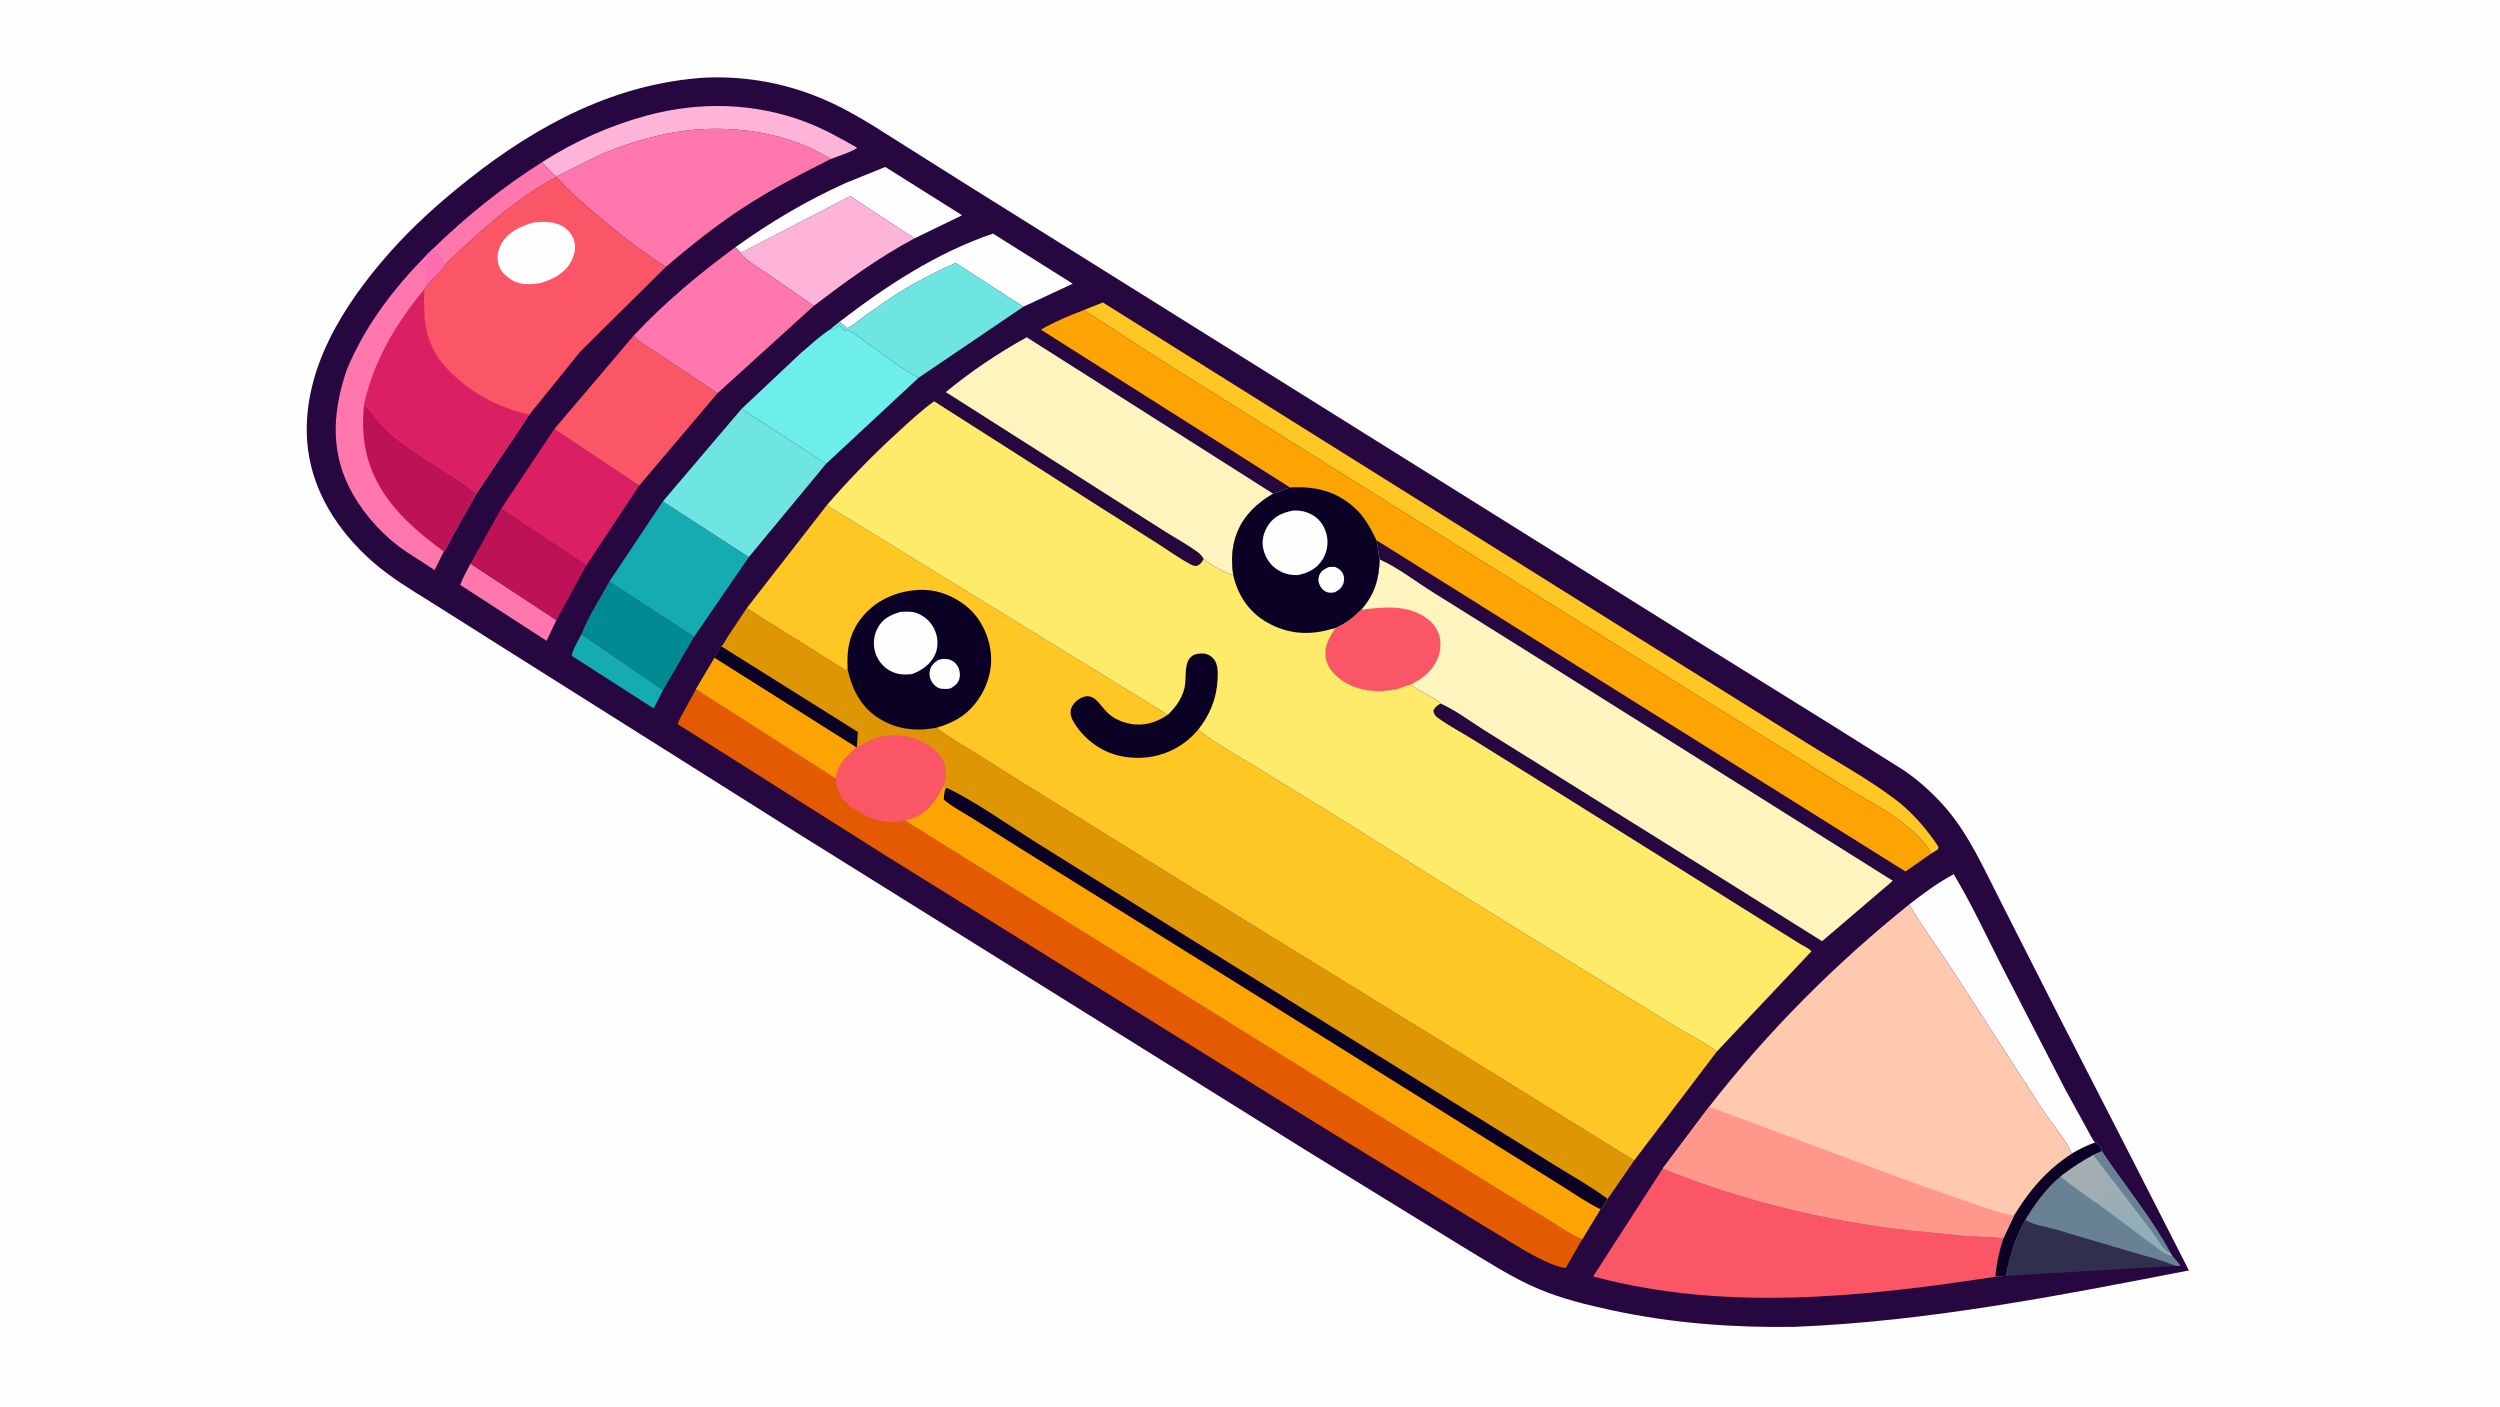 <svg version="1.1" xmlns="http://www.w3.org/2000/svg" style="display: block;" viewBox="0 0 2048 1152" width="1820" height="1024">
<defs>
	<linearGradient id="Gradient1" gradientUnits="userSpaceOnUse" x1="1699.86" y1="953.598" x2="1768.06" y2="1017.87">
		<stop class="stop0" offset="0" stop-opacity="1" stop-color="rgb(166,173,177)"/>
		<stop class="stop1" offset="1" stop-opacity="1" stop-color="rgb(141,175,187)"/>
	</linearGradient>
</defs>
<path transform="translate(0,0)" fill="rgb(254,254,254)" d="M -0 -0 L 2048 0 L 2048 1152 L -0 1152 L -0 -0 z"/>
<path transform="translate(0,0)" fill="rgb(38,7,64)" d="M 577.709 63.436 C 607.455 62.246 635.832 66.62 663.766 76.833 C 689.05 86.077 710.491 99.66 733 114.001 L 792.009 151.215 L 1028.29 298.952 L 1392.45 526.615 L 1501.07 594.122 L 1559.6 630.901 C 1571.27 638.841 1582.2 648.697 1591.67 659.13 C 1612.51 682.085 1625.17 711.614 1639.22 738.947 L 1687.93 834.884 L 1750.42 956.786 L 1793.15 1040.6 C 1685.94 1061.39 1579.26 1082.42 1469.88 1086.83 C 1419.71 1087.56 1369.84 1083.89 1320.72 1073.29 C 1300.38 1068.9 1280.22 1064.03 1260.97 1056 C 1238.33 1046.55 1217.93 1032.89 1196.92 1020.37 L 1070.34 942.5 L 653.085 682.264 L 403.421 524.944 L 352.421 492.716 C 336.232 482.653 320.152 473.005 305.71 460.43 C 276.263 434.791 254.24 400.386 251.591 360.711 C 247.713 302.631 281.427 249.723 318.232 207.837 C 338.077 185.254 360.295 165.425 383.832 146.811 C 440.685 101.849 504.321 68.142 577.709 63.436 z"/>
<path transform="translate(0,0)" fill="rgb(20,172,176)" d="M 476.361 519.308 L 543.192 565.152 L 535.495 580.217 L 468.36 537.097 C 469.2 531.683 473.889 524.346 476.361 519.308 z"/>
<path transform="translate(0,0)" fill="rgb(255,119,172)" d="M 385.437 461.632 L 455.78 507.844 L 447.776 524.83 L 377.013 479.042 C 379.071 473.069 382.576 467.271 385.437 461.632 z"/>
<path transform="translate(0,0)" fill="rgb(48,47,79)" d="M 1659.15 999.18 C 1665.46 1003.48 1676.5 1004.87 1683.97 1007.09 L 1745.42 1025.27 C 1757.55 1028.85 1770.31 1031.92 1781.96 1036.85 L 1643.34 1045.01 C 1646.45 1028.56 1650.98 1013.9 1659.15 999.18 z"/>
<path transform="translate(0,0)" fill="rgb(254,254,254)" d="M 602.464 202.348 C 630.837 181.898 661.045 164.044 692.964 149.695 L 725.211 136.634 L 788.162 176.202 L 749.162 195.115 L 696.487 160.545 L 606.666 207.134 C 605.598 205.448 603.812 203.848 602.464 202.348 z"/>
<path transform="translate(0,0)" fill="rgb(254,254,254)" d="M 687.8 263.435 C 726.146 233.921 767.337 206.907 813.426 191.207 L 878.801 232.271 L 838.413 251.115 L 782.935 215.25 C 763.794 223.738 744.637 233.694 727.3 245.522 L 708.406 258.68 C 703.795 262.12 699.178 266.224 694 268.747 L 687.8 263.435 z"/>
<path transform="translate(0,0)" fill="rgb(2,138,147)" d="M 476.361 519.308 C 482.113 504.488 491.491 490.291 499.133 476.314 L 568.567 521.562 L 543.192 565.152 L 476.361 519.308 z"/>
<path transform="translate(0,0)" fill="rgb(190,18,87)" d="M 410.525 416.624 L 480.33 463.094 L 455.838 507.831 L 455.78 507.844 L 385.437 461.632 L 410.525 416.624 z"/>
<path transform="translate(0,0)" fill="rgb(254,179,216)" d="M 444.052 132.713 C 470.752 115.631 499.365 102.78 529.961 94.5 C 572.929 82.872 618.152 83.907 659.906 99.745 C 674.692 105.353 688.399 112.977 702.086 120.822 C 700.096 123.568 684.285 128.551 680.411 130.181 C 641.357 105.377 587.484 100.136 543 110.13 C 525.102 114.151 507.445 119.708 490.655 127.111 L 456.051 144.36 C 451.699 142.13 447.306 136.348 444.052 132.713 z"/>
<path transform="translate(0,0)" fill="rgb(105,130,147)" d="M 1721.69 942.916 C 1739.94 970.516 1762.15 997.046 1777.88 1026.15 L 1779.58 1028.61 L 1786.35 1036.5 C 1784.67 1037.07 1783.68 1037.01 1781.96 1036.85 C 1770.31 1031.92 1757.55 1028.85 1745.42 1025.27 L 1683.97 1007.09 C 1676.5 1004.87 1665.46 1003.48 1659.15 999.18 C 1667.07 985.908 1676.1 973.635 1687.93 963.571 C 1696.52 956.794 1705.15 951.213 1714.77 946.007 L 1721.69 942.916 z"/>
<path transform="translate(0,0)" fill="url(#Gradient1)" d="M 1721.69 942.916 C 1739.94 970.516 1762.15 997.046 1777.88 1026.15 L 1779.58 1028.61 C 1774.19 1028.26 1768.7 1023.25 1764.36 1020.17 L 1728.15 993.062 C 1714.95 983.33 1700.42 974.123 1687.93 963.571 C 1696.52 956.794 1705.15 951.213 1714.77 946.007 L 1721.69 942.916 z"/>
<path transform="translate(0,0)" fill="rgb(105,130,147)" d="M 1721.69 942.916 C 1739.94 970.516 1762.15 997.046 1777.88 1026.15 C 1776.17 1025.81 1774.68 1024.9 1773.5 1023.62 C 1770.49 1020.37 1768.14 1016.02 1765.54 1012.39 L 1752.42 995.076 L 1714.77 946.007 L 1721.69 942.916 z"/>
<path transform="translate(0,0)" fill="rgb(254,179,216)" d="M 606.666 207.134 L 696.487 160.545 L 749.162 195.115 C 719.838 210.742 693.01 230.34 666.643 250.449 L 628.643 223.999 C 621.679 219.188 611.698 213.887 606.666 207.134 z"/>
<path transform="translate(0,0)" fill="rgb(218,31,98)" d="M 410.525 416.624 L 454.065 351.323 L 523.61 397.671 L 480.33 463.094 L 410.525 416.624 z"/>
<path transform="translate(0,0)" fill="rgb(20,172,176)" d="M 499.133 476.314 L 543.012 410.584 L 613.457 456.203 L 568.567 521.562 L 499.133 476.314 z"/>
<path transform="translate(0,0)" fill="rgb(110,229,225)" d="M 687.8 263.435 L 694 268.747 C 699.178 266.224 703.795 262.12 708.406 258.68 L 727.3 245.522 C 744.637 233.694 763.794 223.738 782.935 215.25 L 838.413 251.115 L 752.508 309.319 C 738.112 301.685 723.936 290.517 710.584 281.099 C 705.251 277.338 699.848 272.899 694 270.015 L 691.5 271.067 C 690.348 269.162 689.182 267.95 687.505 266.495 L 682.243 270.223 L 680.33 269.485 C 682.546 267.309 685.361 265.383 687.8 263.435 z"/>
<path transform="translate(0,0)" fill="rgb(254,254,254)" d="M 1564.04 740.758 C 1575.67 731.744 1587.49 722.987 1600.48 716.002 C 1614.55 739.425 1626.38 764.703 1638.7 789.125 L 1691.84 892.271 L 1709.5 924.366 C 1711.46 927.791 1713.63 933.067 1716.39 935.8 C 1709.6 938.218 1703.65 941.206 1697.42 944.831 C 1691.31 931.782 1679.98 919.489 1672.18 907.103 L 1598.18 792.513 C 1586.97 775.391 1574.16 758.469 1564.04 740.758 z"/>
<path transform="translate(0,0)" fill="rgb(108,239,234)" d="M 680.33 269.485 L 682.243 270.223 L 687.505 266.495 C 689.182 267.95 690.348 269.162 691.5 271.067 L 694 270.015 C 699.848 272.899 705.251 277.338 710.584 281.099 C 723.936 290.517 738.112 301.685 752.508 309.319 L 676.738 379.79 L 607.48 334.826 L 656.041 289.087 C 663.868 282.361 671.714 275.178 680.33 269.485 z"/>
<path transform="translate(0,0)" fill="rgb(110,229,225)" d="M 543.012 410.584 L 607.48 334.826 L 676.738 379.79 L 613.457 456.203 L 543.012 410.584 z"/>
<path transform="translate(0,0)" fill="rgb(250,86,102)" d="M 519.131 274.772 C 522.682 279.777 531.36 284.197 536.557 287.75 L 587.809 321.938 L 523.61 397.671 L 454.065 351.323 L 519.131 274.772 z"/>
<path transform="translate(0,0)" fill="rgb(255,119,172)" d="M 602.464 202.348 C 603.812 203.848 605.598 205.448 606.666 207.134 C 611.698 213.887 621.679 219.188 628.643 223.999 L 666.643 250.449 L 587.809 321.938 L 536.557 287.75 C 531.36 284.197 522.682 279.777 519.131 274.772 C 543.814 248.335 573.239 223.643 602.464 202.348 z"/>
<path transform="translate(0,0)" fill="rgb(254,199,36)" d="M 887.874 253.847 L 903.453 247.644 L 1333.23 516.779 L 1479.85 608.348 C 1503.83 623.401 1529.75 637.531 1552.34 654.51 C 1566.25 664.957 1578.44 679.018 1587.97 693.5 L 1587.6 695.595 L 1582.06 699.084 C 1576.58 687.959 1563.11 676.822 1553.05 669.691 C 1539.05 659.772 1522.85 651.472 1508.18 642.459 L 1410.72 582.177 L 1106.92 392.491 L 949.044 293.541 L 887.874 253.847 z"/>
<path transform="translate(0,0)" fill="rgb(255,119,172)" d="M 456.051 144.36 L 490.655 127.111 C 507.445 119.708 525.102 114.151 543 110.13 C 587.484 100.136 641.357 105.377 680.411 130.181 C 656.198 142.276 632.39 154.68 609.659 169.457 C 587.197 184.058 565.701 201.092 545.413 218.563 C 523.91 204.657 503.768 188.943 484.475 172.126 C 474.674 163.583 464.214 154.727 455.795 144.821 C 422.151 162.84 392.157 190.132 364.804 216.407 C 361.091 212.558 357.995 207.815 354.779 203.533 C 382.346 176.751 411.585 153.313 444.052 132.713 C 447.306 136.348 451.699 142.13 456.051 144.36 z"/>
<path transform="translate(0,0)" fill="rgb(254,244,189)" d="M 986.007 457.706 C 984.933 455.769 983.639 454.058 981.861 452.706 C 973.7 446.497 964.059 441.343 955.35 435.864 L 908.665 406.207 L 774.79 321.055 C 795.601 303.975 817.535 289.132 841.108 276.159 L 1042.88 404.268 C 1027.35 413.586 1015.51 425.473 1011.07 443.704 C 1008.8 453.01 1008.98 461.849 1010.32 471.234 C 1003.1 468.654 991.59 462.971 986.007 457.706 z"/>
<path transform="translate(0,0)" fill="rgb(255,119,172)" d="M 349.867 208.275 L 354.779 203.533 C 357.995 207.815 361.091 212.558 364.804 216.407 L 364.068 217.999 L 350.331 232.97 L 347.523 236.83 C 346.699 261.465 347.904 282.246 365.943 301.5 C 384.686 321.505 407.067 333.179 433.567 339.61 L 390.568 403.733 L 370.96 438.448 C 368.748 442.405 366.433 448.25 363.569 451.655 L 355.967 466.918 C 346.331 460.158 335.928 454.416 326.522 447.318 C 309.629 434.571 294.633 416.696 285.394 397.663 C 270.323 366.616 273.186 334.15 284.232 302.358 C 299.518 265.883 322.409 236.369 349.867 208.275 z"/>
<path transform="translate(0,0)" fill="rgb(255,109,176)" d="M 349.867 208.275 L 354.779 203.533 C 357.995 207.815 361.091 212.558 364.804 216.407 L 364.068 217.999 L 350.331 232.97 C 347.134 227.677 349.316 214.806 349.867 208.275 z"/>
<path transform="translate(0,0)" fill="rgb(190,18,87)" d="M 298.214 331.836 C 302.454 333.397 305.8 339.674 308.778 343.202 C 312.966 348.163 317.585 353.046 322.602 357.18 C 343.741 374.6 368.847 387.08 390.568 403.733 L 370.96 438.448 C 368.748 442.405 366.433 448.25 363.569 451.655 C 348.307 440.392 333.791 428.74 321.797 413.915 C 301.802 389.197 294.919 363.254 298.214 331.836 z"/>
<path transform="translate(0,0)" fill="rgb(218,31,98)" d="M 347.523 236.83 C 346.699 261.465 347.904 282.246 365.943 301.5 C 384.686 321.505 407.067 333.179 433.567 339.61 L 390.568 403.733 C 368.847 387.08 343.741 374.6 322.602 357.18 C 317.585 353.046 312.966 348.163 308.778 343.202 C 305.8 339.674 302.454 333.397 298.214 331.836 L 298.639 329.237 C 306.875 294.17 324.774 264.445 347.523 236.83 z"/>
<path transform="translate(0,0)" fill="rgb(250,86,102)" d="M 1362.19 957.002 C 1425.98 982.976 1494.77 999.712 1563.17 1007.53 L 1610.78 1012.21 C 1620.78 1012.9 1631.36 1012.7 1641.25 1014.02 C 1637.79 1024.55 1635.48 1034.67 1634.67 1045.74 C 1525.98 1062.4 1412.94 1074.54 1305.1 1045.5 L 1362.19 957.002 z"/>
<path transform="translate(0,0)" fill="rgb(250,86,102)" d="M 455.795 144.821 C 464.214 154.727 474.674 163.583 484.475 172.126 C 503.768 188.943 523.91 204.657 545.413 218.563 L 475.398 287.816 L 433.567 339.61 C 407.067 333.179 384.686 321.505 365.943 301.5 C 347.904 282.246 346.699 261.465 347.523 236.83 L 350.331 232.97 L 364.068 217.999 L 364.804 216.407 C 392.157 190.132 422.151 162.84 455.795 144.821 z"/>
<path transform="translate(0,0)" fill="rgb(254,254,254)" d="M 436.902 182.175 C 444.876 181.212 453.054 181.084 460.35 184.869 C 464.999 187.282 468.903 192.02 470.323 197.065 C 471.956 202.87 470.568 209.22 467.693 214.399 C 462.412 223.91 452.568 228.988 442.463 231.797 C 435.628 232.761 428.361 233.519 421.873 230.541 C 416.197 227.937 410.619 223.315 408.575 217.23 C 406.846 212.084 407.587 205.302 410.146 200.536 C 415.809 189.988 425.984 185.348 436.902 182.175 z"/>
<path transform="translate(0,0)" fill="rgb(254,164,2)" d="M 1056.73 399.141 L 852.696 269.907 C 863.911 263.424 875.803 258.477 887.874 253.847 L 949.044 293.541 L 1106.92 392.491 L 1410.72 582.177 L 1508.18 642.459 C 1522.85 651.472 1539.05 659.772 1553.05 669.691 C 1563.11 676.822 1576.58 687.959 1582.06 699.084 L 1560.92 713.774 L 1127.59 442.403 C 1122.84 432.786 1118.05 423.561 1110.02 416.191 C 1094.46 401.914 1077.21 398.141 1056.73 399.141 z"/>
<path transform="translate(0,0)" fill="rgb(228,90,0)" d="M 1296.17 1014.98 L 1282.63 1038.62 C 1271.79 1037.23 1258.01 1029.24 1248.44 1023.98 L 1208.12 999.571 L 1076.85 919.14 L 726.807 701.544 L 555.373 593.224 C 555.592 590.453 557.722 587.357 558.985 584.904 L 570.176 564.359 L 684.579 637.545 C 684.89 642.336 685.403 645.929 687.737 650.162 L 688.02 650.682 C 694.037 661.519 708.153 668.7 719.583 671.811 C 726.303 673.641 734.793 673.761 741.551 672.053 L 871.051 752.843 L 1129.35 913.479 L 1246.41 985.498 L 1272.51 1001.53 C 1280.13 1006.37 1287.73 1011.66 1296.17 1014.98 z"/>
<path transform="translate(0,0)" fill="rgb(254,244,189)" d="M 1130.21 458.148 C 1145.21 464.82 1159.77 476.274 1173.8 485.014 L 1270.02 545.189 L 1550.58 721.397 L 1492.67 770.893 L 1408.22 718.009 L 1270.7 632.192 L 1215.33 597.676 C 1204.19 590.589 1192.15 581.464 1180.07 576.189 C 1173.73 569.636 1162.97 567.01 1155.88 560.588 L 1145.29 564.131 C 1130.78 567.642 1114.07 566.536 1101.17 558.561 C 1094.53 554.46 1087.64 547.466 1086.14 539.5 C 1084.29 529.746 1088.85 522.006 1094.02 514.279 C 1102.7 510.526 1108.3 505.867 1115.01 499.41 C 1126.01 486.981 1129.74 474.333 1130.21 458.148 z"/>
<path transform="translate(0,0)" fill="rgb(250,86,102)" d="M 1115.01 499.41 C 1133.56 496.996 1154.02 494.809 1169.9 507.201 C 1175.37 511.472 1179.08 517.519 1179.86 524.465 C 1180.82 532.948 1177.96 541.359 1172.57 547.927 C 1167.97 553.524 1162.34 557.436 1155.88 560.588 L 1145.29 564.131 C 1130.78 567.642 1114.07 566.536 1101.17 558.561 C 1094.53 554.46 1087.64 547.466 1086.14 539.5 C 1084.29 529.746 1088.85 522.006 1094.02 514.279 C 1102.7 510.526 1108.3 505.867 1115.01 499.41 z"/>
<path transform="translate(0,0)" fill="rgb(254,201,175)" d="M 1564.04 740.758 C 1574.16 758.469 1586.97 775.391 1598.18 792.513 L 1672.18 907.103 C 1679.98 919.489 1691.31 931.782 1697.42 944.831 C 1703.65 941.206 1709.6 938.218 1716.39 935.8 C 1718.54 937.225 1720.72 938.932 1721.55 941.506 C 1721.77 942.166 1721.72 942.312 1721.69 942.916 L 1714.77 946.007 C 1705.15 951.213 1696.52 956.794 1687.93 963.571 C 1676.1 973.635 1667.07 985.908 1659.15 999.18 C 1650.98 1013.9 1646.45 1028.56 1643.34 1045.01 L 1634.67 1045.74 C 1635.48 1034.67 1637.79 1024.55 1641.25 1014.02 C 1631.36 1012.7 1620.78 1012.9 1610.78 1012.21 L 1563.17 1007.53 C 1494.77 999.712 1425.98 982.976 1362.19 957.002 L 1400.11 906.547 C 1448.35 844.601 1502.9 789.959 1564.04 740.758 z"/>
<path transform="translate(0,0)" fill="rgb(11,1,37)" d="M 1716.39 935.8 C 1718.54 937.225 1720.72 938.932 1721.55 941.506 C 1721.77 942.166 1721.72 942.312 1721.69 942.916 L 1714.77 946.007 C 1705.15 951.213 1696.52 956.794 1687.93 963.571 C 1676.1 973.635 1667.07 985.908 1659.15 999.18 C 1650.98 1013.9 1646.45 1028.56 1643.34 1045.01 L 1634.67 1045.74 C 1635.48 1034.67 1637.79 1024.55 1641.25 1014.02 L 1649.89 995.68 C 1662.73 974.587 1676.57 958.368 1697.42 944.831 C 1703.65 941.206 1709.6 938.218 1716.39 935.8 z"/>
<path transform="translate(0,0)" fill="rgb(255,151,138)" d="M 1362.19 957.002 L 1400.11 906.547 L 1567.17 968.685 L 1616.78 986.073 C 1627.48 989.685 1638.73 993.852 1649.89 995.68 L 1641.25 1014.02 C 1631.36 1012.7 1620.78 1012.9 1610.78 1012.21 L 1563.17 1007.53 C 1494.77 999.712 1425.98 982.976 1362.19 957.002 z"/>
<path transform="translate(0,0)" fill="rgb(222,150,4)" d="M 611.695 498.11 L 692.504 548.861 L 694.404 548.167 C 697.76 563.825 705.122 578.625 718.945 587.612 C 734.051 597.435 749.727 599.179 767.152 596.013 C 774.972 602.298 784.168 607.389 792.673 612.791 L 839.202 641.98 L 987.495 733.889 L 1217.33 875.398 L 1312.6 934.413 L 1338.7 950.52 L 1317 982.008 C 1315.25 984.97 1313.7 988.227 1311.04 990.464 L 1296.17 1014.98 C 1287.73 1011.66 1280.13 1006.37 1272.51 1001.53 L 1246.41 985.498 L 1129.35 913.479 L 871.051 752.843 L 741.551 672.053 C 734.793 673.761 726.303 673.641 719.583 671.811 C 708.153 668.7 694.037 661.519 688.02 650.682 L 687.737 650.162 C 685.403 645.929 684.89 642.336 684.579 637.545 L 570.176 564.359 L 585.349 538.884 C 586.288 535.488 588.915 532.235 590.862 529.301 C 592.67 528.032 594.95 523.306 596.228 521.332 L 611.695 498.11 z"/>
<path transform="translate(0,0)" fill="rgb(11,1,37)" d="M 585.349 538.884 C 586.288 535.488 588.915 532.235 590.862 529.301 L 702.796 599.514 L 702.707 600.034 L 701.978 611.936 L 701.296 612.044 L 585.349 538.884 z"/>
<path transform="translate(0,0)" fill="rgb(254,164,2)" d="M 570.176 564.359 L 585.349 538.884 L 701.296 612.044 L 700.787 612.582 C 691.996 621.726 687.095 624.138 684.579 637.545 L 570.176 564.359 z"/>
<path transform="translate(0,0)" fill="rgb(250,86,102)" d="M 701.978 611.936 L 702.738 611.637 C 706.916 609.97 710.426 607.213 714.539 605.521 C 725.44 601.036 740.95 601.099 751.832 605.73 C 760.946 609.608 769.362 614.769 773.148 624.332 C 775.914 631.321 775.069 636.761 772.97 643.77 C 765.935 656.689 760.067 666.739 744.925 671.23 L 741.551 672.053 C 734.793 673.761 726.303 673.641 719.583 671.811 C 708.153 668.7 694.037 661.519 688.02 650.682 L 687.737 650.162 C 685.403 645.929 684.89 642.336 684.579 637.545 C 687.095 624.138 691.996 621.726 700.787 612.582 L 701.296 612.044 L 701.978 611.936 z"/>
<path transform="translate(0,0)" fill="rgb(254,164,2)" d="M 772.97 643.77 L 774.151 646.902 L 775.534 645.163 C 799.81 656.931 823.164 673.82 846.026 688.239 L 972 766.971 L 1197.68 907.232 L 1273.39 954.219 C 1287.89 963.223 1303.34 971.788 1317 982.008 C 1315.25 984.97 1313.7 988.227 1311.04 990.464 L 1296.17 1014.98 C 1287.73 1011.66 1280.13 1006.37 1272.51 1001.53 L 1246.41 985.498 L 1129.35 913.479 L 871.051 752.843 L 741.551 672.053 L 744.925 671.23 C 760.067 666.739 765.935 656.689 772.97 643.77 z"/>
<path transform="translate(0,0)" fill="rgb(11,1,37)" d="M 774.151 646.902 L 775.534 645.163 C 799.81 656.931 823.164 673.82 846.026 688.239 L 972 766.971 L 1197.68 907.232 L 1273.39 954.219 C 1287.89 963.223 1303.34 971.788 1317 982.008 C 1315.25 984.97 1313.7 988.227 1311.04 990.464 C 1299.87 984.939 1289.19 977.535 1278.63 970.9 L 1225.65 937.849 L 1010.31 803.468 L 838.666 696.641 L 796.494 670.122 C 788.794 665.324 780.046 660.912 773.208 654.98 C 773.067 652.193 773.621 649.618 774.151 646.902 z"/>
<path transform="translate(0,0)" fill="rgb(254,199,36)" d="M 611.695 498.11 L 677.322 413.74 L 956.669 585.409 C 962.957 579.114 967.677 572.964 970.077 564.18 C 972.889 553.889 967.181 535.059 984.473 535.075 C 988.287 535.079 991.362 536.443 993.949 539.215 C 998.153 543.72 997.827 551.383 997.472 557.253 C 996.544 572.573 991.032 585.784 981.536 597.721 C 996.07 609.172 1013.32 618.559 1029.1 628.241 L 1099.86 671.743 L 1173.14 717.769 L 1301.41 796.983 L 1370.88 839.739 C 1382.56 846.812 1395.48 853.234 1406.53 861.15 L 1338.7 950.52 L 1312.6 934.413 L 1217.33 875.398 L 987.495 733.889 L 839.202 641.98 L 792.673 612.791 C 784.168 607.389 774.972 602.298 767.152 596.013 C 749.727 599.179 734.051 597.435 718.945 587.612 C 705.122 578.625 697.76 563.825 694.404 548.167 L 692.504 548.861 L 611.695 498.11 z"/>
<path transform="translate(0,0)" fill="rgb(11,1,37)" d="M 956.669 585.409 C 962.957 579.114 967.677 572.964 970.077 564.18 C 972.889 553.889 967.181 535.059 984.473 535.075 C 988.287 535.079 991.362 536.443 993.949 539.215 C 998.153 543.72 997.827 551.383 997.472 557.253 C 996.544 572.573 991.032 585.784 981.536 597.721 C 977.975 601.747 974.272 605.34 969.908 608.5 C 955.184 619.162 937.559 622.762 919.75 619.569 C 903.927 616.733 890.001 607.043 881.056 593.789 C 878.546 590.069 876.148 585.649 877.305 581.017 C 878.086 577.885 880.622 574.647 883.311 572.905 C 895.94 564.721 900.173 577.174 907.694 584.133 C 912.645 588.714 919.113 591.474 925.664 592.76 C 937.024 594.99 947.339 591.691 956.669 585.409 z"/>
<path transform="translate(0,0)" fill="rgb(11,1,37)" d="M 694.404 548.167 C 693.33 531.567 696.131 516.908 707.423 504.012 C 719.059 490.724 735.137 484.033 752.659 483.122 C 768.12 482.318 783.279 488.654 794.545 499.056 C 805.083 508.786 811.542 524.544 811.925 538.812 C 812.334 554.056 805.803 569.39 795.302 580.3 C 787.49 588.415 777.851 592.972 767.152 596.013 C 749.727 599.179 734.051 597.435 718.945 587.612 C 705.122 578.625 697.76 563.825 694.404 548.167 z"/>
<path transform="translate(0,0)" fill="rgb(254,254,254)" d="M 768.64 540.5 C 771.152 539.649 774.145 539.329 776.754 539.925 C 780.314 540.74 782.814 542.645 784.633 545.781 C 786.306 548.666 786.817 553.112 785.796 556.302 C 784.606 560.02 781.767 562.08 778.5 563.863 C 776.229 564.34 774.055 564.353 771.754 564.117 C 768.402 563.772 766.185 562.184 764.149 559.531 C 761.888 556.583 761.073 553.048 761.701 549.4 C 762.465 544.964 765.188 542.902 768.64 540.5 z"/>
<path transform="translate(0,0)" fill="rgb(254,254,254)" d="M 737.584 501.107 C 742.256 500.907 747.069 500.509 751.5 502.29 C 758.396 505.062 763.417 510.088 766.167 516.989 C 768.622 523.147 768.678 530.392 765.86 536.447 C 762.365 543.956 754.611 549.474 746.991 552.091 C 741.182 552.727 736.136 552.618 730.734 550.147 C 724.278 547.194 719.498 541.723 717.2 535.016 C 714.947 528.441 715.6 520.822 718.792 514.681 C 722.979 506.624 729.306 503.707 737.584 501.107 z"/>
<path transform="translate(0,0)" fill="rgb(254,235,105)" d="M 677.322 413.74 C 695.491 392.658 715.073 372.565 735.65 353.827 C 745.134 345.191 754.784 336.049 765.248 328.608 L 901.297 415.367 L 948.016 444.952 C 957.214 450.816 966.493 457.631 976.186 462.607 C 977.626 463.346 978.885 463.539 980.5 463.473 C 983.613 461.993 984.529 460.632 986.007 457.706 C 991.59 462.971 1003.1 468.654 1010.32 471.234 C 1008.98 461.849 1008.8 453.01 1011.07 443.704 C 1015.51 425.473 1027.35 413.586 1042.88 404.268 C 1047.54 403.053 1052.23 400.912 1056.73 399.141 C 1077.21 398.141 1094.46 401.914 1110.02 416.191 C 1118.05 423.561 1122.84 432.786 1127.59 442.403 L 1130.21 458.148 C 1129.74 474.333 1126.01 486.981 1115.01 499.41 C 1108.3 505.867 1102.7 510.526 1094.02 514.279 C 1088.85 522.006 1084.29 529.746 1086.14 539.5 C 1087.64 547.466 1094.53 554.46 1101.17 558.561 C 1114.07 566.536 1130.78 567.642 1145.29 564.131 L 1155.88 560.588 C 1162.97 567.01 1173.73 569.636 1180.07 576.189 C 1177.17 578.166 1175.67 578.763 1174.18 582 C 1174.99 585.155 1175.26 585.976 1177.92 587.923 C 1187.26 594.755 1198.11 600.282 1207.94 606.468 L 1282.36 652.801 L 1448.02 756.504 L 1475.08 773.407 C 1477.47 774.859 1482.62 777.062 1483.89 779.248 L 1406.53 861.15 C 1395.48 853.234 1382.56 846.812 1370.88 839.739 L 1301.41 796.983 L 1173.14 717.769 L 1099.86 671.743 L 1029.1 628.241 C 1013.32 618.559 996.07 609.172 981.536 597.721 C 991.032 585.784 996.544 572.573 997.472 557.253 C 997.827 551.383 998.153 543.72 993.949 539.215 C 991.362 536.443 988.287 535.079 984.473 535.075 C 967.181 535.059 972.889 553.889 970.077 564.18 C 967.677 572.964 962.957 579.114 956.669 585.409 L 677.322 413.74 z"/>
<path transform="translate(0,0)" fill="rgb(11,1,37)" d="M 1056.73 399.141 C 1077.21 398.141 1094.46 401.914 1110.02 416.191 C 1118.05 423.561 1122.84 432.786 1127.59 442.403 L 1130.21 458.148 C 1129.74 474.333 1126.01 486.981 1115.01 499.41 C 1108.3 505.867 1102.7 510.526 1094.02 514.279 L 1086.02 516.385 C 1068.39 520.607 1051.26 518.089 1035.79 508.409 C 1022.28 499.953 1013.77 486.583 1010.32 471.234 C 1008.98 461.849 1008.8 453.01 1011.07 443.704 C 1015.51 425.473 1027.35 413.586 1042.88 404.268 C 1047.54 403.053 1052.23 400.912 1056.73 399.141 z"/>
<path transform="translate(0,0)" fill="rgb(254,254,254)" d="M 1088.14 464.5 C 1089.84 464.171 1091.76 464.278 1093.5 464.24 C 1096.13 465.386 1098.06 466.405 1099.61 468.911 C 1101.21 471.473 1101.51 474.616 1100.61 477.494 C 1099.4 481.355 1096.95 483.239 1093.5 485.025 C 1091.59 485.468 1088.89 485.61 1087 484.94 C 1084.37 484.006 1082.49 481.988 1081.26 479.555 C 1079.93 476.944 1079.61 474.247 1080.61 471.46 C 1081.99 467.633 1084.76 466.212 1088.14 464.5 z"/>
<path transform="translate(0,0)" fill="rgb(254,254,254)" d="M 1059.02 418.171 C 1064.96 417.659 1070.7 418.991 1075.78 422.095 C 1081.6 425.654 1085.26 431.493 1086.82 438.061 C 1088.42 444.81 1087.07 452.614 1083.28 458.431 C 1078.41 465.916 1071.99 469.022 1063.56 470.944 C 1057.64 471.182 1052.09 470.042 1047 466.891 C 1040.37 462.78 1036.29 456.505 1034.75 448.916 C 1033.41 442.342 1035.32 435.485 1039.01 429.965 C 1043.89 422.647 1050.7 419.855 1059.02 418.171 z"/>
</svg>